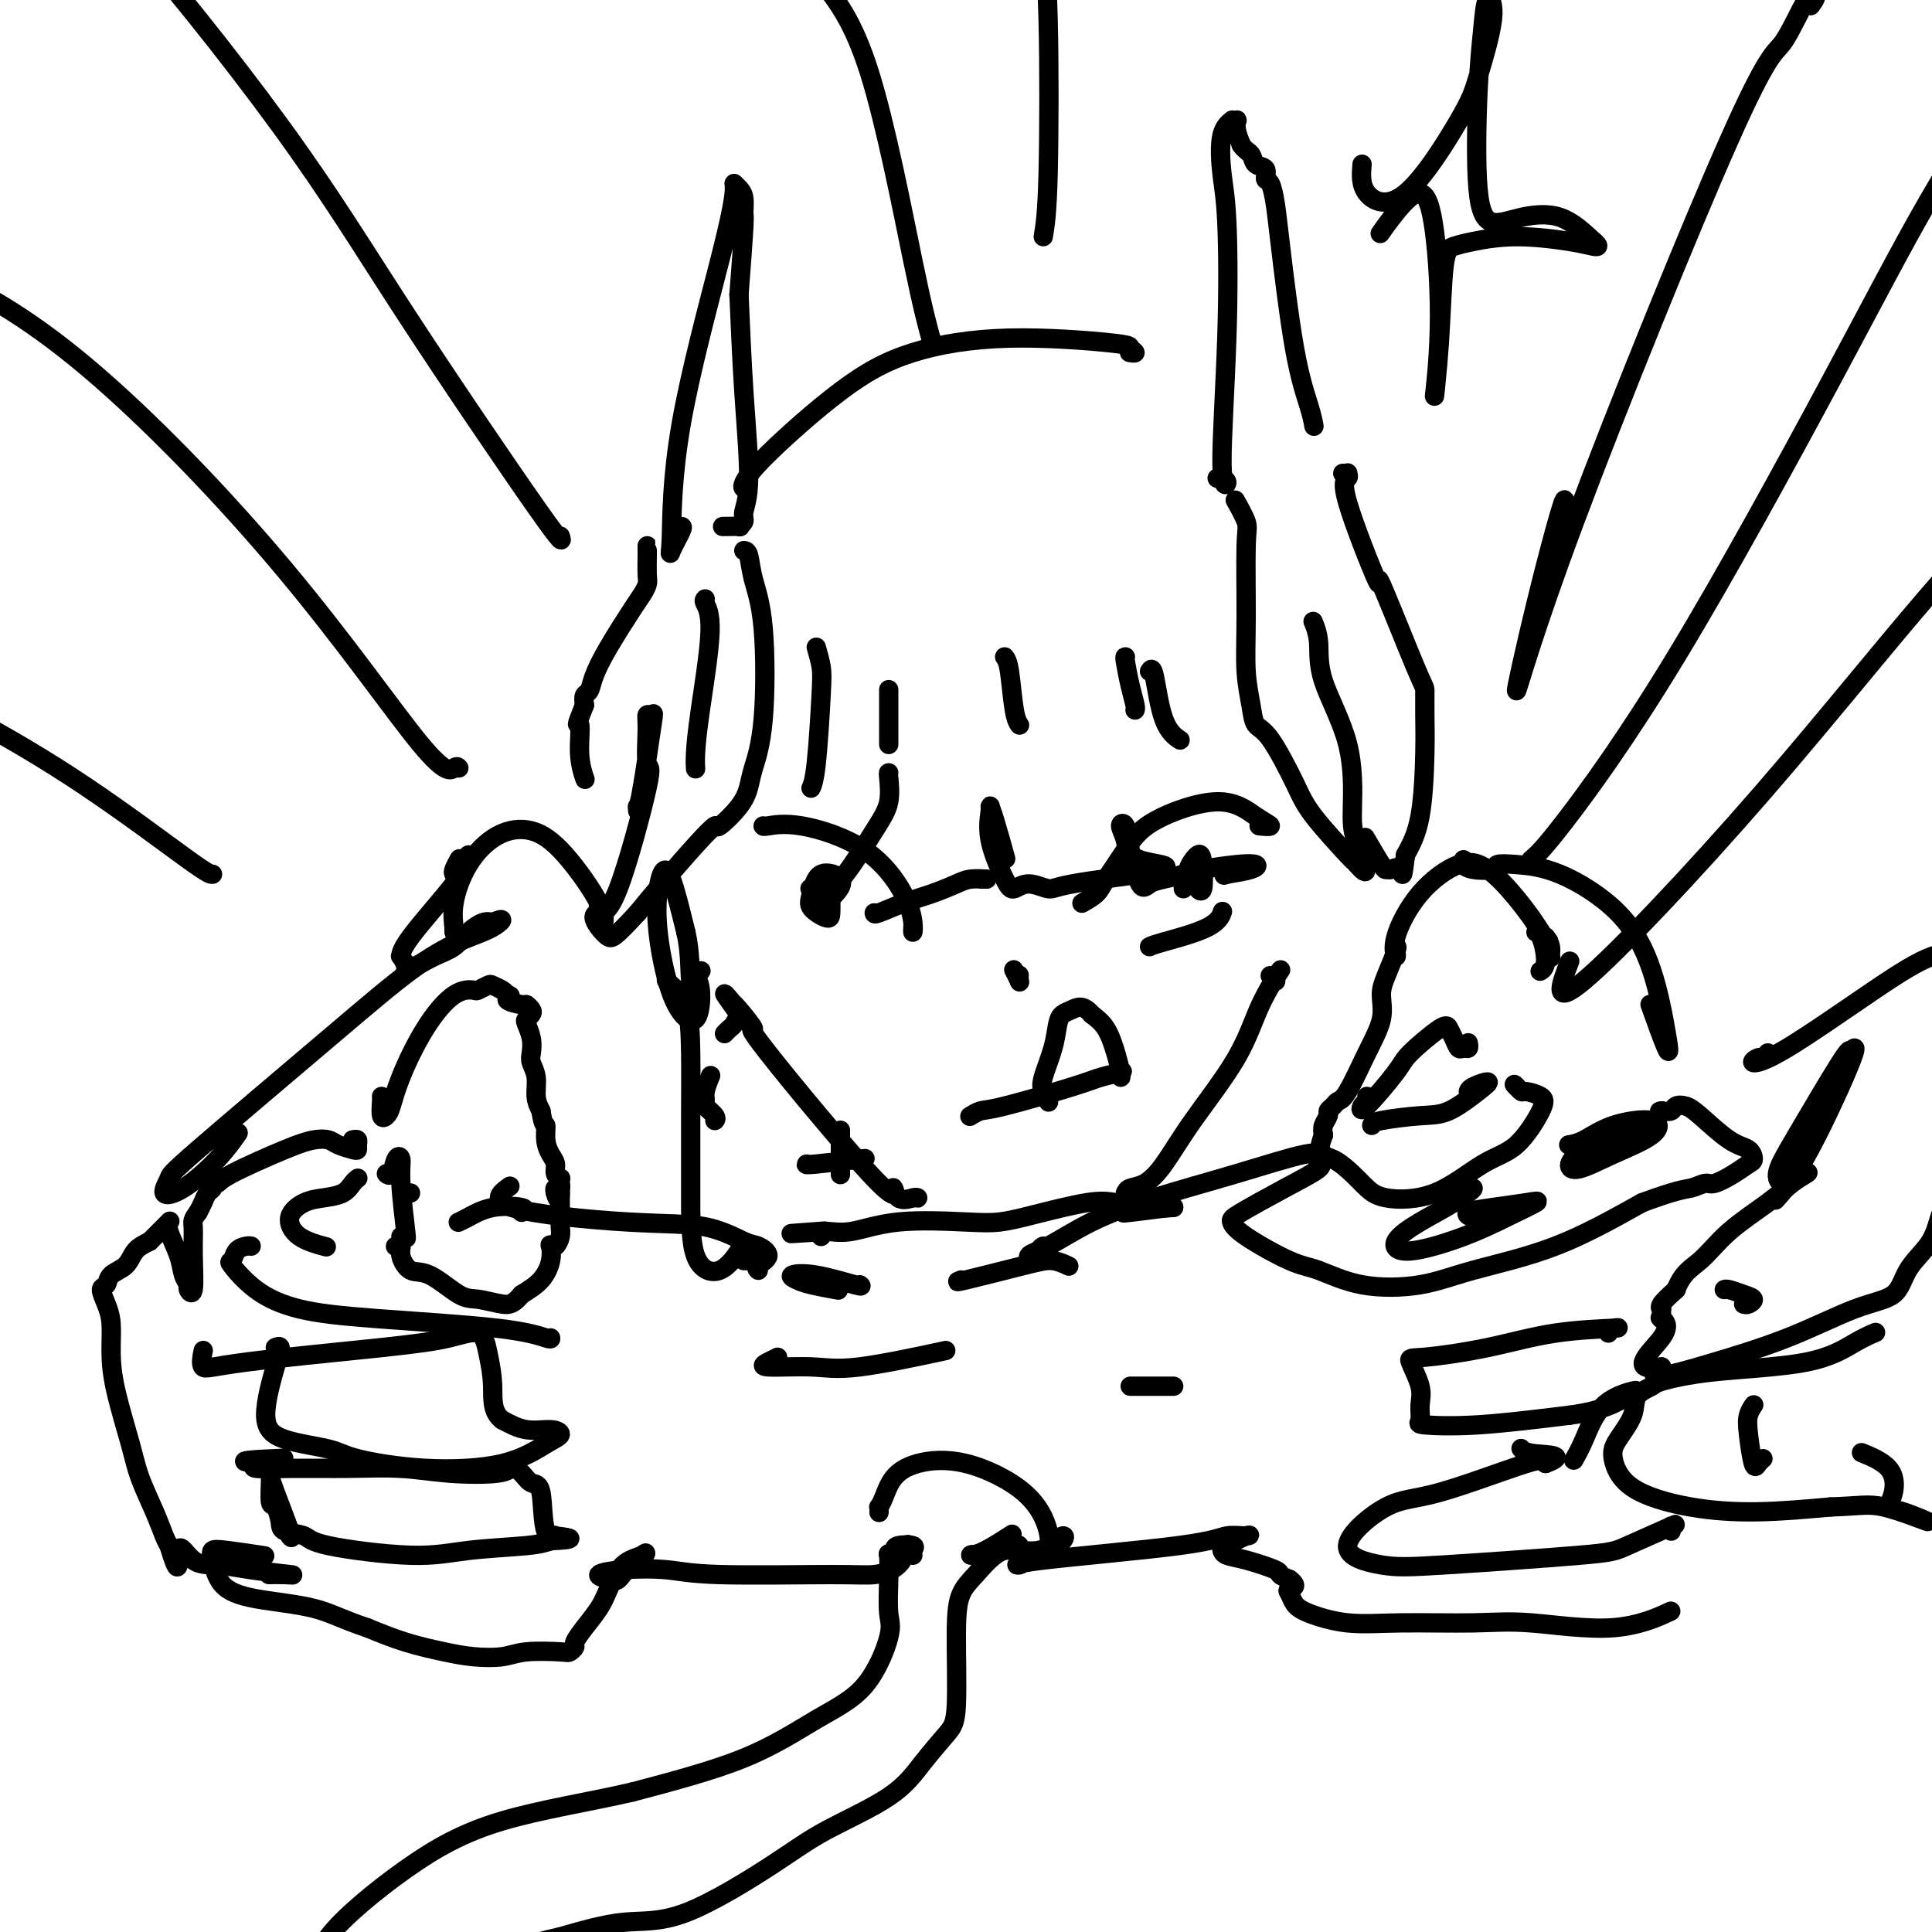 <svg viewBox='0 0 400 400' version='1.1' xmlns='http://www.w3.org/2000/svg' xmlns:xlink='http://www.w3.org/1999/xlink'><g fill='none' stroke='#000000' stroke-width='4' stroke-linecap='round' stroke-linejoin='round'><path d='M252,99c0.271,-0.071 0.543,-0.142 1,0c0.457,0.142 1.100,0.496 1,1c-0.100,0.504 -0.943,1.159 -1,-4c-0.057,-5.159 0.672,-16.132 1,-26c0.328,-9.868 0.255,-18.630 0,-24c-0.255,-5.370 -0.692,-7.347 -1,-10c-0.308,-2.653 -0.489,-5.980 0,-8c0.489,-2.020 1.647,-2.732 2,-3c0.353,-0.268 -0.099,-0.091 0,0c0.099,0.091 0.748,0.097 1,0c0.252,-0.097 0.106,-0.295 0,0c-0.106,0.295 -0.173,1.084 0,2c0.173,0.916 0.587,1.958 1,3'/><path d='M257,30c0.735,1.113 1.573,1.395 2,2c0.427,0.605 0.443,1.533 1,2c0.557,0.467 1.653,0.472 2,1c0.347,0.528 -0.056,1.579 0,2c0.056,0.421 0.572,0.212 1,1c0.428,0.788 0.770,2.572 1,4c0.230,1.428 0.349,2.499 1,8c0.651,5.501 1.834,15.433 3,22c1.166,6.567 2.314,9.768 3,12c0.686,2.232 0.910,3.495 1,4c0.090,0.505 0.045,0.253 0,0'/><path d='M141,109c0.226,-0.001 0.452,-0.001 0,1c-0.452,1.001 -1.581,3.004 -2,4c-0.419,0.996 -0.127,0.984 0,-3c0.127,-3.984 0.089,-11.941 2,-23c1.911,-11.059 5.770,-25.222 8,-34c2.230,-8.778 2.832,-12.173 3,-14c0.168,-1.827 -0.098,-2.086 0,-2c0.098,0.086 0.559,0.518 1,1c0.441,0.482 0.860,1.016 1,2c0.140,0.984 -0.001,2.419 0,3c0.001,0.581 0.143,0.309 0,3c-0.143,2.691 -0.572,8.346 -1,14'/><path d='M153,61c0.303,6.793 0.560,13.274 1,20c0.440,6.726 1.063,13.697 1,18c-0.063,4.303 -0.813,5.938 -1,7c-0.187,1.062 0.187,1.553 0,2c-0.187,0.447 -0.937,0.852 -1,1c-0.063,0.148 0.560,0.040 0,0c-0.560,-0.040 -2.303,-0.011 -3,0c-0.697,0.011 -0.349,0.006 0,0'/><path d='M134,114c0.000,-0.038 0.000,-0.077 0,0c-0.000,0.077 -0.000,0.269 0,0c0.000,-0.269 0.001,-0.998 0,-1c-0.001,-0.002 -0.003,0.724 0,1c0.003,0.276 0.012,0.103 0,1c-0.012,0.897 -0.044,2.864 0,4c0.044,1.136 0.163,1.441 0,2c-0.163,0.559 -0.607,1.372 -1,2c-0.393,0.628 -0.736,1.071 -2,3c-1.264,1.929 -3.449,5.346 -5,8c-1.551,2.654 -2.467,4.547 -3,6c-0.533,1.453 -0.682,2.468 -1,3c-0.318,0.532 -0.805,0.581 -1,1c-0.195,0.419 -0.097,1.210 0,2'/><path d='M121,146c-2.221,5.574 -1.275,3.507 -1,4c0.275,0.493 -0.122,3.544 0,6c0.122,2.456 0.764,4.315 1,5c0.236,0.685 0.068,0.196 0,0c-0.068,-0.196 -0.034,-0.098 0,0'/><path d='M154,114c0.366,0.025 0.732,0.051 1,1c0.268,0.949 0.437,2.823 1,5c0.563,2.177 1.520,4.657 2,10c0.480,5.343 0.482,13.549 0,19c-0.482,5.451 -1.447,8.148 -2,10c-0.553,1.852 -0.693,2.858 -1,4c-0.307,1.142 -0.780,2.418 -2,4c-1.220,1.582 -3.186,3.468 -4,4c-0.814,0.532 -0.476,-0.290 -1,0c-0.524,0.290 -1.910,1.694 -4,4c-2.090,2.306 -4.883,5.516 -7,8c-2.117,2.484 -3.559,4.242 -5,6'/><path d='M132,189c-4.814,5.248 -5.347,5.369 -6,5c-0.653,-0.369 -1.424,-1.229 -2,-2c-0.576,-0.771 -0.957,-1.454 -1,-2c-0.043,-0.546 0.251,-0.954 1,-1c0.749,-0.046 1.951,0.271 4,-5c2.049,-5.271 4.945,-16.129 6,-21c1.055,-4.871 0.270,-3.755 0,-5c-0.270,-1.245 -0.027,-4.853 0,-7c0.027,-2.147 -0.164,-2.835 0,-3c0.164,-0.165 0.683,0.193 1,0c0.317,-0.193 0.431,-0.937 0,2c-0.431,2.937 -1.409,9.553 -2,13c-0.591,3.447 -0.796,3.723 -1,4'/><path d='M132,167c-0.083,2.607 0.708,-0.375 1,-2c0.292,-1.625 0.083,-1.893 0,-2c-0.083,-0.107 -0.042,-0.054 0,0'/><path d='M146,124c-0.166,0.162 -0.332,0.324 0,1c0.332,0.676 1.161,1.866 1,6c-0.161,4.134 -1.311,11.211 -2,16c-0.689,4.789 -0.916,7.289 -1,9c-0.084,1.711 -0.024,2.632 0,3c0.024,0.368 0.012,0.184 0,0'/><path d='M278,98c0.436,0.026 0.872,0.053 1,0c0.128,-0.053 -0.053,-0.185 0,0c0.053,0.185 0.340,0.688 0,1c-0.340,0.312 -1.306,0.434 0,5c1.306,4.566 4.886,13.577 6,16c1.114,2.423 -0.237,-1.742 1,1c1.237,2.742 5.062,12.391 7,17c1.938,4.609 1.989,4.177 2,5c0.011,0.823 -0.018,2.901 0,5c0.018,2.099 0.082,4.219 0,8c-0.082,3.781 -0.309,9.223 -1,13c-0.691,3.777 -1.845,5.888 -3,8'/><path d='M291,177c-0.739,5.938 -0.587,3.783 -1,3c-0.413,-0.783 -1.390,-0.193 -2,0c-0.610,0.193 -0.854,-0.010 -1,0c-0.146,0.010 -0.193,0.233 -1,-1c-0.807,-1.233 -2.373,-3.924 -3,-5c-0.627,-1.076 -0.313,-0.538 0,0'/><path d='M256,104c-0.227,-0.403 -0.454,-0.806 0,0c0.454,0.806 1.589,2.819 2,4c0.411,1.181 0.098,1.528 0,5c-0.098,3.472 0.019,10.069 0,15c-0.019,4.931 -0.174,8.198 0,11c0.174,2.802 0.678,5.140 1,7c0.322,1.860 0.462,3.242 1,4c0.538,0.758 1.474,0.892 3,3c1.526,2.108 3.641,6.189 5,9c1.359,2.811 1.962,4.351 4,7c2.038,2.649 5.510,6.405 7,8c1.490,1.595 0.997,1.027 1,1c0.003,-0.027 0.501,0.486 1,1'/><path d='M281,179c3.314,3.903 1.099,-0.840 0,-4c-1.099,-3.160 -1.083,-4.739 -1,-8c0.083,-3.261 0.232,-8.205 -1,-13c-1.232,-4.795 -3.846,-9.440 -5,-13c-1.154,-3.560 -0.849,-6.035 -1,-8c-0.151,-1.965 -0.757,-3.418 -1,-4c-0.243,-0.582 -0.121,-0.291 0,0'/><path d='M154,100c0.054,0.444 0.108,0.888 0,1c-0.108,0.112 -0.377,-0.108 0,-1c0.377,-0.892 1.401,-2.457 5,-6c3.599,-3.543 9.772,-9.066 15,-13c5.228,-3.934 9.511,-6.280 15,-8c5.489,-1.720 12.185,-2.815 20,-3c7.815,-0.185 16.749,0.539 21,1c4.251,0.461 3.820,0.660 4,1c0.180,0.340 0.972,0.822 1,1c0.028,0.178 -0.706,0.051 -1,0c-0.294,-0.051 -0.147,-0.025 0,0'/><path d='M169,134c0.400,1.396 0.801,2.791 1,4c0.199,1.209 0.198,2.231 0,6c-0.198,3.769 -0.592,10.284 -1,14c-0.408,3.716 -0.831,4.633 -1,5c-0.169,0.367 -0.085,0.183 0,0'/><path d='M184,143c0.000,-0.280 0.000,-0.560 0,1c0.000,1.560 0.000,4.958 0,7c0.000,2.042 0.000,2.726 0,3c0.000,0.274 0.000,0.137 0,0'/><path d='M208,136c0.339,0.452 0.679,0.905 1,3c0.321,2.095 0.625,5.833 1,8c0.375,2.167 0.821,2.762 1,3c0.179,0.238 0.089,0.119 0,0'/><path d='M233,136c-0.083,-0.030 -0.166,-0.061 0,1c0.166,1.061 0.581,3.212 1,5c0.419,1.788 0.844,3.212 1,4c0.156,0.788 0.045,0.939 0,1c-0.045,0.061 -0.022,0.030 0,0'/><path d='M238,139c0.286,-0.476 0.571,-0.952 1,1c0.429,1.952 1.000,6.333 2,9c1.000,2.667 2.429,3.619 3,4c0.571,0.381 0.286,0.190 0,0'/><path d='M184,160c-0.049,-0.028 -0.098,-0.056 0,1c0.098,1.056 0.345,3.197 0,5c-0.345,1.803 -1.280,3.268 -3,6c-1.720,2.732 -4.224,6.732 -6,9c-1.776,2.268 -2.824,2.803 -4,3c-1.176,0.197 -2.479,0.056 -3,0c-0.521,-0.056 -0.261,-0.028 0,0'/><path d='M181,189c0.003,0.180 0.005,0.360 1,0c0.995,-0.360 2.981,-1.259 5,-2c2.019,-0.741 4.069,-1.323 6,-2c1.931,-0.677 3.743,-1.449 5,-2c1.257,-0.551 1.958,-0.880 3,-1c1.042,-0.120 2.424,-0.032 3,0c0.576,0.032 0.348,0.009 0,0c-0.348,-0.009 -0.814,-0.002 -1,0c-0.186,0.002 -0.093,0.001 0,0'/><path d='M208,177c0.195,0.702 0.389,1.405 0,0c-0.389,-1.405 -1.362,-4.916 -2,-7c-0.638,-2.084 -0.940,-2.739 -1,-3c-0.060,-0.261 0.121,-0.127 0,1c-0.121,1.127 -0.544,3.249 0,6c0.544,2.751 2.056,6.133 3,8c0.944,1.867 1.321,2.220 2,2c0.679,-0.220 1.661,-1.012 3,-1c1.339,0.012 3.035,0.827 4,1c0.965,0.173 1.201,-0.296 5,-1c3.799,-0.704 11.163,-1.642 14,-2c2.837,-0.358 1.149,-0.135 1,0c-0.149,0.135 1.243,0.181 2,0c0.757,-0.181 0.878,-0.591 1,-1'/><path d='M240,180c3.897,-0.874 -1.360,-1.060 -4,-2c-2.640,-0.940 -2.663,-2.636 -3,-4c-0.337,-1.364 -0.989,-2.397 -1,-3c-0.011,-0.603 0.618,-0.777 1,0c0.382,0.777 0.518,2.507 1,5c0.482,2.493 1.311,5.751 2,7c0.689,1.249 1.236,0.489 2,0c0.764,-0.489 1.743,-0.706 3,-1c1.257,-0.294 2.792,-0.664 4,-1c1.208,-0.336 2.089,-0.637 4,-1c1.911,-0.363 4.852,-0.788 7,-1c2.148,-0.212 3.501,-0.211 4,0c0.499,0.211 0.142,0.632 -1,1c-1.142,0.368 -3.071,0.684 -5,1'/><path d='M254,181c-1.000,0.333 -0.500,0.167 0,0'/><path d='M224,187c1.138,-0.649 2.276,-1.298 3,-2c0.724,-0.702 1.032,-1.457 2,-3c0.968,-1.543 2.594,-3.874 4,-6c1.406,-2.126 2.590,-4.048 6,-6c3.410,-1.952 9.046,-3.935 13,-4c3.954,-0.065 6.225,1.787 8,3c1.775,1.213 3.055,1.788 3,2c-0.055,0.212 -1.444,0.061 -2,0c-0.556,-0.061 -0.278,-0.030 0,0'/><path d='M189,192c-0.020,0.529 -0.040,1.059 0,1c0.040,-0.059 0.140,-0.706 0,-2c-0.140,-1.294 -0.521,-3.237 -2,-6c-1.479,-2.763 -4.057,-6.348 -8,-9c-3.943,-2.652 -9.253,-4.371 -13,-5c-3.747,-0.629 -5.932,-0.169 -7,0c-1.068,0.169 -1.019,0.048 -1,0c0.019,-0.048 0.010,-0.024 0,0'/><path d='M172,186c-0.006,-0.297 -0.013,-0.595 0,0c0.013,0.595 0.045,2.081 0,3c-0.045,0.919 -0.168,1.271 -1,1c-0.832,-0.271 -2.372,-1.163 -3,-2c-0.628,-0.837 -0.344,-1.618 0,-3c0.344,-1.382 0.747,-3.365 2,-4c1.253,-0.635 3.357,0.077 4,1c0.643,0.923 -0.173,2.056 -1,3c-0.827,0.944 -1.665,1.698 -2,2c-0.335,0.302 -0.168,0.151 0,0'/><path d='M245,184c0.000,-0.417 0.000,-0.833 0,-1c0.000,-0.167 0.000,-0.083 0,0'/><path d='M246,180c0.844,-0.716 1.688,-1.431 2,-2c0.312,-0.569 0.092,-0.990 0,-1c-0.092,-0.010 -0.057,0.392 0,1c0.057,0.608 0.134,1.423 0,2c-0.134,0.577 -0.480,0.916 -1,1c-0.520,0.084 -1.215,-0.086 -1,-1c0.215,-0.914 1.339,-2.571 2,-3c0.661,-0.429 0.857,0.369 1,2c0.143,1.631 0.231,4.093 0,5c-0.231,0.907 -0.780,0.259 -1,0c-0.220,-0.259 -0.110,-0.130 0,0'/><path d='M211,202c0.008,-0.097 0.016,-0.195 0,0c-0.016,0.195 -0.056,0.681 0,1c0.056,0.319 0.207,0.470 0,0c-0.207,-0.470 -0.774,-1.563 -1,-2c-0.226,-0.437 -0.113,-0.219 0,0'/><path d='M201,231c-0.178,0.112 -0.356,0.223 0,0c0.356,-0.223 1.245,-0.781 2,-1c0.755,-0.219 1.375,-0.098 5,-1c3.625,-0.902 10.253,-2.826 14,-4c3.747,-1.174 4.612,-1.597 6,-2c1.388,-0.403 3.298,-0.784 4,-1c0.702,-0.216 0.197,-0.267 0,0c-0.197,0.267 -0.086,0.850 0,1c0.086,0.150 0.147,-0.135 0,-1c-0.147,-0.865 -0.501,-2.310 -1,-4c-0.499,-1.690 -1.143,-3.626 -2,-5c-0.857,-1.374 -1.929,-2.187 -3,-3'/><path d='M226,210c-1.727,-2.127 -3.044,-1.443 -4,-1c-0.956,0.443 -1.549,0.646 -2,1c-0.451,0.354 -0.758,0.859 -1,2c-0.242,1.141 -0.419,2.919 -1,5c-0.581,2.081 -1.567,4.467 -2,6c-0.433,1.533 -0.312,2.215 0,3c0.312,0.785 0.816,1.674 1,2c0.184,0.326 0.050,0.088 0,0c-0.050,-0.088 -0.014,-0.025 0,0c0.014,0.025 0.007,0.013 0,0'/><path d='M289,196c0.192,-0.052 0.383,-0.104 0,1c-0.383,1.104 -1.342,3.364 -2,5c-0.658,1.636 -1.017,2.648 -1,4c0.017,1.352 0.408,3.045 0,5c-0.408,1.955 -1.616,4.173 -3,7c-1.384,2.827 -2.944,6.262 -4,8c-1.056,1.738 -1.607,1.778 -2,2c-0.393,0.222 -0.627,0.626 -1,1c-0.373,0.374 -0.883,0.719 -1,1c-0.117,0.281 0.161,0.499 0,1c-0.161,0.501 -0.760,1.286 -1,2c-0.240,0.714 -0.120,1.357 0,2'/><path d='M274,235c-1.720,4.589 -0.020,4.060 2,5c2.020,0.940 4.359,3.347 6,5c1.641,1.653 2.584,2.553 5,3c2.416,0.447 6.307,0.443 10,-1c3.693,-1.443 7.189,-4.324 10,-6c2.811,-1.676 4.936,-2.147 7,-4c2.064,-1.853 4.066,-5.089 5,-7c0.934,-1.911 0.800,-2.498 0,-3c-0.800,-0.502 -2.266,-0.918 -3,-1c-0.734,-0.082 -0.736,0.170 -1,0c-0.264,-0.170 -0.790,-0.763 -1,-1c-0.210,-0.237 -0.105,-0.119 0,0'/><path d='M314,225c-0.833,-0.833 -0.417,-0.417 0,0'/><path d='M284,233c0.079,-0.312 0.157,-0.624 2,-1c1.843,-0.376 5.450,-0.816 8,-1c2.550,-0.184 4.042,-0.112 6,-1c1.958,-0.888 4.381,-2.735 6,-4c1.619,-1.265 2.434,-1.947 2,-2c-0.434,-0.053 -2.117,0.524 -3,1c-0.883,0.476 -0.967,0.850 -1,1c-0.033,0.150 -0.017,0.075 0,0'/><path d='M283,227c0.098,0.360 0.196,0.721 0,1c-0.196,0.279 -0.687,0.477 -1,1c-0.313,0.523 -0.449,1.372 1,0c1.449,-1.372 4.482,-4.965 6,-7c1.518,-2.035 1.520,-2.513 3,-4c1.480,-1.487 4.438,-3.982 6,-5c1.562,-1.018 1.729,-0.559 2,0c0.271,0.559 0.647,1.218 1,2c0.353,0.782 0.683,1.688 1,2c0.317,0.312 0.621,0.031 1,0c0.379,-0.031 0.834,0.188 1,0c0.166,-0.188 0.045,-0.781 0,-1c-0.045,-0.219 -0.013,-0.062 0,0c0.013,0.062 0.006,0.031 0,0'/><path d='M289,197c-0.026,-0.174 -0.052,-0.349 0,0c0.052,0.349 0.182,1.221 0,1c-0.182,-0.221 -0.676,-1.535 0,-4c0.676,-2.465 2.521,-6.080 5,-9c2.479,-2.920 5.591,-5.145 8,-6c2.409,-0.855 4.113,-0.341 6,1c1.887,1.341 3.955,3.510 6,6c2.045,2.490 4.065,5.302 5,7c0.935,1.698 0.784,2.281 1,3c0.216,0.719 0.800,1.574 1,2c0.200,0.426 0.015,0.422 0,0c-0.015,-0.422 0.138,-1.264 0,-2c-0.138,-0.736 -0.569,-1.368 -1,-2'/><path d='M320,194c1.611,1.940 -0.362,-0.209 -1,-1c-0.638,-0.791 0.060,-0.222 0,0c-0.060,0.222 -0.878,0.098 -1,0c-0.122,-0.098 0.452,-0.171 1,1c0.548,1.171 1.071,3.584 1,5c-0.071,1.416 -0.734,1.833 -1,2c-0.266,0.167 -0.133,0.083 0,0'/><path d='M79,227c0.024,0.091 0.049,0.182 0,1c-0.049,0.818 -0.171,2.364 0,3c0.171,0.636 0.635,0.363 1,0c0.365,-0.363 0.630,-0.815 1,-2c0.370,-1.185 0.843,-3.101 2,-6c1.157,-2.899 2.996,-6.780 5,-10c2.004,-3.220 4.171,-5.778 6,-7c1.829,-1.222 3.320,-1.109 4,-1c0.680,0.109 0.550,0.214 1,0c0.450,-0.214 1.482,-0.748 2,-1c0.518,-0.252 0.524,-0.222 1,0c0.476,0.222 1.422,0.635 2,1c0.578,0.365 0.789,0.683 1,1'/><path d='M105,206c1.532,0.162 -0.139,0.568 0,1c0.139,0.432 2.086,0.890 3,1c0.914,0.110 0.794,-0.127 1,0c0.206,0.127 0.738,0.617 1,1c0.262,0.383 0.252,0.659 0,1c-0.252,0.341 -0.748,0.748 -1,1c-0.252,0.252 -0.260,0.349 0,1c0.260,0.651 0.787,1.858 1,3c0.213,1.142 0.112,2.220 0,3c-0.112,0.780 -0.236,1.261 0,2c0.236,0.739 0.833,1.738 1,3c0.167,1.262 -0.095,2.789 0,4c0.095,1.211 0.548,2.105 1,3'/><path d='M112,230c0.547,3.634 0.916,2.717 1,3c0.084,0.283 -0.117,1.764 0,3c0.117,1.236 0.553,2.225 1,3c0.447,0.775 0.904,1.336 1,2c0.096,0.664 -0.171,1.431 0,2c0.171,0.569 0.779,0.941 1,1c0.221,0.059 0.056,-0.195 0,0c-0.056,0.195 -0.001,0.840 0,1c0.001,0.160 -0.051,-0.163 0,0c0.051,0.163 0.206,0.813 0,1c-0.206,0.187 -0.773,-0.089 -1,0c-0.227,0.089 -0.113,0.545 0,1'/><path d='M115,247c0.691,2.595 0.917,0.582 1,0c0.083,-0.582 0.023,0.266 0,1c-0.023,0.734 -0.009,1.353 0,2c0.009,0.647 0.013,1.323 0,2c-0.013,0.677 -0.042,1.356 0,2c0.042,0.644 0.156,1.252 0,2c-0.156,0.748 -0.582,1.635 -1,2c-0.418,0.365 -0.827,0.208 -1,0c-0.173,-0.208 -0.108,-0.468 0,0c0.108,0.468 0.260,1.665 0,3c-0.260,1.335 -0.931,2.810 -2,4c-1.069,1.190 -2.534,2.095 -4,3'/><path d='M108,268c-1.728,2.061 -2.549,2.215 -4,2c-1.451,-0.215 -3.531,-0.799 -5,-1c-1.469,-0.201 -2.326,-0.019 -4,-1c-1.674,-0.981 -4.165,-3.124 -6,-4c-1.835,-0.876 -3.014,-0.483 -4,-1c-0.986,-0.517 -1.780,-1.943 -2,-3c-0.220,-1.057 0.133,-1.746 0,-2c-0.133,-0.254 -0.752,-0.073 -1,0c-0.248,0.073 -0.124,0.036 0,0'/><path d='M108,251c0.544,-0.370 1.088,-0.740 0,-1c-1.088,-0.260 -3.807,-0.410 -6,0c-2.193,0.410 -3.860,1.380 -5,2c-1.140,0.620 -1.754,0.892 -2,1c-0.246,0.108 -0.123,0.054 0,0'/><path d='M84,247c0.417,0.000 0.833,0.000 1,0c0.167,0.000 0.083,0.000 0,0'/><path d='M83,256c0.420,-0.011 0.841,-0.022 1,0c0.159,0.022 0.058,0.076 0,0c-0.058,-0.076 -0.071,-0.282 0,0c0.071,0.282 0.226,1.054 0,-1c-0.226,-2.054 -0.835,-6.932 -1,-10c-0.165,-3.068 0.113,-4.325 0,-5c-0.113,-0.675 -0.618,-0.769 -1,0c-0.382,0.769 -0.641,2.399 -1,3c-0.359,0.601 -0.817,0.172 -1,0c-0.183,-0.172 -0.092,-0.086 0,0'/><path d='M73,236c0.425,-0.085 0.850,-0.169 1,0c0.150,0.169 0.024,0.592 0,1c-0.024,0.408 0.052,0.802 0,1c-0.052,0.198 -0.233,0.200 -1,0c-0.767,-0.200 -2.121,-0.601 -3,-1c-0.879,-0.399 -1.282,-0.797 -2,-1c-0.718,-0.203 -1.752,-0.213 -3,0c-1.248,0.213 -2.712,0.649 -6,2c-3.288,1.351 -8.401,3.618 -11,5c-2.599,1.382 -2.685,1.879 -3,2c-0.315,0.121 -0.858,-0.133 -1,0c-0.142,0.133 0.117,0.654 0,1c-0.117,0.346 -0.608,0.516 -1,1c-0.392,0.484 -0.683,1.281 -1,2c-0.317,0.719 -0.658,1.359 -1,2'/><path d='M41,251c-1.305,1.666 -1.067,1.831 -1,3c0.067,1.169 -0.038,3.342 0,6c0.038,2.658 0.219,5.802 0,7c-0.219,1.198 -0.837,0.452 -1,0c-0.163,-0.452 0.128,-0.608 0,-1c-0.128,-0.392 -0.675,-1.019 -1,-2c-0.325,-0.981 -0.427,-2.315 -1,-4c-0.573,-1.685 -1.616,-3.721 -2,-5c-0.384,-1.279 -0.109,-1.801 0,-2c0.109,-0.199 0.051,-0.075 0,0c-0.051,0.075 -0.096,0.103 0,0c0.096,-0.103 0.334,-0.335 0,0c-0.334,0.335 -1.238,1.239 -2,2c-0.762,0.761 -1.381,1.381 -2,2'/><path d='M31,257c-1.223,0.605 -2.280,1.116 -3,2c-0.720,0.884 -1.104,2.140 -2,3c-0.896,0.860 -2.303,1.323 -3,2c-0.697,0.677 -0.685,1.568 -1,2c-0.315,0.432 -0.959,0.406 -1,1c-0.041,0.594 0.521,1.809 1,3c0.479,1.191 0.876,2.356 1,4c0.124,1.644 -0.024,3.765 0,6c0.024,2.235 0.220,4.584 1,8c0.780,3.416 2.146,7.899 3,11c0.854,3.101 1.198,4.821 2,7c0.802,2.179 2.062,4.817 3,7c0.938,2.183 1.554,3.909 2,5c0.446,1.091 0.723,1.545 1,2'/><path d='M35,320c2.497,8.317 1.739,2.611 2,1c0.261,-1.611 1.540,0.875 3,2c1.460,1.125 3.102,0.890 5,1c1.898,0.110 4.053,0.565 7,1c2.947,0.435 6.687,0.848 8,1c1.313,0.152 0.200,0.041 -1,0c-1.200,-0.041 -2.486,-0.012 -3,0c-0.514,0.012 -0.257,0.006 0,0'/><path d='M60,318c0.309,0.393 0.618,0.785 0,-1c-0.618,-1.785 -2.163,-5.749 -3,-8c-0.837,-2.251 -0.967,-2.790 -1,-3c-0.033,-0.210 0.030,-0.092 0,1c-0.030,1.092 -0.152,3.156 0,4c0.152,0.844 0.577,0.466 1,1c0.423,0.534 0.844,1.980 1,3c0.156,1.020 0.047,1.615 1,2c0.953,0.385 2.968,0.559 4,1c1.032,0.441 1.080,1.149 5,2c3.920,0.851 11.710,1.847 17,2c5.290,0.153 8.078,-0.536 12,-1c3.922,-0.464 8.978,-0.704 12,-1c3.022,-0.296 4.011,-0.648 5,-1'/><path d='M114,319c7.313,-0.364 2.594,-0.775 1,-1c-1.594,-0.225 -0.065,-0.263 0,0c0.065,0.263 -1.334,0.826 -2,-1c-0.666,-1.826 -0.598,-6.041 -1,-8c-0.402,-1.959 -1.272,-1.662 -2,-2c-0.728,-0.338 -1.313,-1.310 -2,-2c-0.687,-0.690 -1.477,-1.099 -2,-1c-0.523,0.099 -0.779,0.706 -3,1c-2.221,0.294 -6.408,0.276 -10,0c-3.592,-0.276 -6.590,-0.809 -10,-1c-3.410,-0.191 -7.234,-0.041 -11,0c-3.766,0.041 -7.476,-0.027 -11,0c-3.524,0.027 -6.864,0.151 -8,0c-1.136,-0.151 -0.068,-0.575 1,-1'/><path d='M54,303c-7.733,-0.533 -0.067,-0.867 3,-1c3.067,-0.133 1.533,-0.067 0,0'/><path d='M57,279c0.460,-0.187 0.921,-0.373 1,0c0.079,0.373 -0.223,1.307 -1,4c-0.777,2.693 -2.030,7.146 -2,10c0.030,2.854 1.341,4.109 4,5c2.659,0.891 6.665,1.416 9,2c2.335,0.584 2.998,1.226 6,2c3.002,0.774 8.342,1.682 14,2c5.658,0.318 11.635,0.048 16,-1c4.365,-1.048 7.120,-2.875 9,-4c1.880,-1.125 2.885,-1.549 3,-2c0.115,-0.451 -0.661,-0.929 -2,-1c-1.339,-0.071 -3.240,0.265 -5,0c-1.760,-0.265 -3.380,-1.133 -5,-2'/><path d='M104,294c-2.263,-1.693 -1.922,-4.424 -2,-7c-0.078,-2.576 -0.575,-4.996 -1,-7c-0.425,-2.004 -0.776,-3.592 -2,-4c-1.224,-0.408 -3.319,0.363 -6,1c-2.681,0.637 -5.948,1.140 -14,2c-8.052,0.860 -20.890,2.076 -28,3c-7.110,0.924 -8.491,1.557 -9,1c-0.509,-0.557 -0.145,-2.302 0,-3c0.145,-0.698 0.073,-0.349 0,0'/><path d='M114,277c0.065,0.176 0.129,0.352 -1,0c-1.129,-0.352 -3.452,-1.233 -10,-2c-6.548,-0.767 -17.320,-1.419 -25,-2c-7.680,-0.581 -12.266,-1.090 -16,-2c-3.734,-0.910 -6.616,-2.219 -9,-4c-2.384,-1.781 -4.271,-4.032 -5,-5c-0.729,-0.968 -0.300,-0.652 0,-1c0.300,-0.348 0.473,-1.361 1,-2c0.527,-0.639 1.409,-0.903 2,-1c0.591,-0.097 0.890,-0.026 1,0c0.110,0.026 0.030,0.007 0,0c-0.030,-0.007 -0.008,-0.002 0,0c0.008,0.002 0.004,0.001 0,0'/><path d='M74,244c0.078,-0.060 0.156,-0.119 0,0c-0.156,0.119 -0.548,0.418 -1,1c-0.452,0.582 -0.966,1.447 -2,2c-1.034,0.553 -2.588,0.793 -4,1c-1.412,0.207 -2.682,0.381 -4,1c-1.318,0.619 -2.683,1.681 -3,3c-0.317,1.319 0.415,2.894 2,4c1.585,1.106 4.024,1.745 5,2c0.976,0.255 0.488,0.128 0,0'/><path d='M273,242c-0.144,-0.452 -0.288,-0.904 0,-1c0.288,-0.096 1.009,0.163 0,1c-1.009,0.837 -3.747,2.252 -7,4c-3.253,1.748 -7.021,3.828 -9,5c-1.979,1.172 -2.171,1.435 -2,2c0.171,0.565 0.703,1.432 3,3c2.297,1.568 6.359,3.838 9,5c2.641,1.162 3.860,1.217 6,2c2.140,0.783 5.200,2.293 9,3c3.800,0.707 8.338,0.612 12,0c3.662,-0.612 6.447,-1.742 11,-3c4.553,-1.258 10.872,-2.645 17,-5c6.128,-2.355 12.064,-5.677 18,-9'/><path d='M340,249c7.516,-2.778 8.805,-2.723 10,-3c1.195,-0.277 2.296,-0.885 3,-1c0.704,-0.115 1.011,0.264 2,0c0.989,-0.264 2.662,-1.170 4,-2c1.338,-0.830 2.342,-1.584 3,-2c0.658,-0.416 0.969,-0.493 1,-1c0.031,-0.507 -0.219,-1.443 -1,-2c-0.781,-0.557 -2.092,-0.734 -4,-2c-1.908,-1.266 -4.412,-3.621 -6,-5c-1.588,-1.379 -2.261,-1.782 -3,-2c-0.739,-0.218 -1.545,-0.251 -2,0c-0.455,0.251 -0.559,0.786 -1,1c-0.441,0.214 -1.221,0.107 -2,0'/><path d='M344,230c-0.778,0.156 -0.222,0.044 0,0c0.222,-0.044 0.111,-0.022 0,0'/><path d='M302,247c-0.415,0.179 -0.831,0.358 0,0c0.831,-0.358 2.908,-1.253 3,-1c0.092,0.253 -1.801,1.653 -4,3c-2.199,1.347 -4.702,2.640 -7,4c-2.298,1.360 -4.390,2.788 -5,4c-0.610,1.212 0.262,2.209 3,2c2.738,-0.209 7.343,-1.622 11,-3c3.657,-1.378 6.366,-2.720 9,-4c2.634,-1.280 5.194,-2.497 6,-3c0.806,-0.503 -0.141,-0.292 -2,0c-1.859,0.292 -4.631,0.667 -7,1c-2.369,0.333 -4.336,0.625 -5,1c-0.664,0.375 -0.025,0.832 1,1c1.025,0.168 2.436,0.048 3,0c0.564,-0.048 0.282,-0.024 0,0'/><path d='M339,233c-1.530,0.584 -3.060,1.168 -5,2c-1.940,0.832 -4.289,1.914 -6,3c-1.711,1.086 -2.785,2.178 -3,3c-0.215,0.822 0.429,1.374 2,1c1.571,-0.374 4.069,-1.673 7,-3c2.931,-1.327 6.295,-2.681 8,-4c1.705,-1.319 1.753,-2.602 0,-3c-1.753,-0.398 -5.305,0.089 -8,1c-2.695,0.911 -4.533,2.245 -6,3c-1.467,0.755 -2.562,0.930 -3,1c-0.438,0.070 -0.219,0.035 0,0'/><path d='M366,218c-0.363,0.455 -0.727,0.910 -1,1c-0.273,0.090 -0.456,-0.186 -1,0c-0.544,0.186 -1.450,0.834 -1,1c0.450,0.166 2.256,-0.150 7,-3c4.744,-2.850 12.426,-8.233 18,-12c5.574,-3.767 9.038,-5.917 12,-7c2.962,-1.083 5.421,-1.100 7,-1c1.579,0.100 2.280,0.318 3,1c0.720,0.682 1.461,1.828 2,3c0.539,1.172 0.876,2.370 1,4c0.124,1.630 0.036,3.691 0,6c-0.036,2.309 -0.020,4.866 0,7c0.020,2.134 0.044,3.844 0,6c-0.044,2.156 -0.155,4.759 -1,7c-0.845,2.241 -2.422,4.121 -4,6'/><path d='M408,237c-1.118,2.446 -1.413,2.061 -2,3c-0.587,0.939 -1.468,3.201 -2,5c-0.532,1.799 -0.716,3.133 -1,4c-0.284,0.867 -0.667,1.265 -1,2c-0.333,0.735 -0.617,1.807 -1,3c-0.383,1.193 -0.866,2.506 -2,4c-1.134,1.494 -2.918,3.170 -4,5c-1.082,1.830 -1.463,3.813 -3,5c-1.537,1.187 -4.231,1.576 -8,3c-3.769,1.424 -8.615,3.881 -14,6c-5.385,2.119 -11.310,3.899 -15,5c-3.690,1.101 -5.144,1.522 -7,2c-1.856,0.478 -4.115,1.013 -5,1c-0.885,-0.013 -0.396,-0.575 0,-1c0.396,-0.425 0.698,-0.712 1,-1'/><path d='M344,283c-7.426,1.205 -1.990,-3.284 0,-6c1.990,-2.716 0.533,-3.660 0,-4c-0.533,-0.340 -0.143,-0.076 0,0c0.143,0.076 0.038,-0.036 0,0c-0.038,0.036 -0.010,0.220 0,0c0.010,-0.220 0.000,-0.845 0,-1c-0.000,-0.155 0.008,0.160 0,0c-0.008,-0.160 -0.033,-0.796 0,-1c0.033,-0.204 0.124,0.022 0,0c-0.124,-0.022 -0.464,-0.292 0,-1c0.464,-0.708 1.732,-1.854 3,-3'/><path d='M347,267c1.344,-3.553 3.205,-4.434 5,-6c1.795,-1.566 3.524,-3.816 6,-6c2.476,-2.184 5.700,-4.300 8,-6c2.300,-1.700 3.675,-2.983 5,-4c1.325,-1.017 2.598,-1.768 3,-2c0.402,-0.232 -0.068,0.055 0,0c0.068,-0.055 0.673,-0.454 0,0c-0.673,0.454 -2.625,1.760 -4,2c-1.375,0.240 -2.173,-0.585 -2,-2c0.173,-1.415 1.316,-3.419 4,-8c2.684,-4.581 6.910,-11.737 9,-15c2.090,-3.263 2.045,-2.631 2,-2'/><path d='M383,218c2.273,-3.140 0.455,1.509 -2,7c-2.455,5.491 -5.545,11.825 -8,16c-2.455,4.175 -4.273,6.193 -5,7c-0.727,0.807 -0.364,0.404 0,0'/><path d='M388,276c0.281,-0.117 0.562,-0.235 0,0c-0.562,0.235 -1.965,0.822 -4,2c-2.035,1.178 -4.700,2.947 -10,4c-5.300,1.053 -13.235,1.389 -19,2c-5.765,0.611 -9.358,1.497 -11,2c-1.642,0.503 -1.331,0.624 -2,1c-0.669,0.376 -2.317,1.005 -3,2c-0.683,0.995 -0.401,2.354 -1,4c-0.599,1.646 -2.078,3.580 -3,5c-0.922,1.420 -1.286,2.325 -1,4c0.286,1.675 1.221,4.119 4,6c2.779,1.881 7.402,3.199 12,4c4.598,0.801 9.171,1.086 14,1c4.829,-0.086 9.915,-0.543 15,-1'/><path d='M379,312c6.364,-0.212 7.775,-0.743 11,0c3.225,0.743 8.263,2.761 9,3c0.737,0.239 -2.826,-1.302 -5,-2c-2.174,-0.698 -2.958,-0.552 -3,-1c-0.042,-0.448 0.659,-1.491 1,-3c0.341,-1.509 0.323,-3.483 -1,-5c-1.323,-1.517 -3.949,-2.576 -5,-3c-1.051,-0.424 -0.525,-0.212 0,0'/><path d='M363,291c-0.029,0.041 -0.057,0.082 0,0c0.057,-0.082 0.200,-0.288 0,0c-0.200,0.288 -0.743,1.068 -1,2c-0.257,0.932 -0.226,2.015 0,4c0.226,1.985 0.648,4.872 1,6c0.352,1.128 0.633,0.496 1,0c0.367,-0.496 0.819,-0.856 1,-1c0.181,-0.144 0.090,-0.072 0,0'/><path d='M361,270c0.271,0.091 0.542,0.182 1,0c0.458,-0.182 1.103,-0.637 1,-1c-0.103,-0.363 -0.956,-0.633 -2,-1c-1.044,-0.367 -2.281,-0.829 -3,-1c-0.719,-0.171 -0.920,-0.049 -1,0c-0.080,0.049 -0.040,0.024 0,0'/><path d='M333,276c0.146,-0.412 0.292,-0.825 1,-1c0.708,-0.175 1.977,-0.114 0,0c-1.977,0.114 -7.202,0.281 -12,1c-4.798,0.719 -9.171,1.991 -14,3c-4.829,1.009 -10.116,1.755 -13,2c-2.884,0.245 -3.365,-0.012 -3,1c0.365,1.012 1.574,3.292 2,5c0.426,1.708 0.067,2.844 0,4c-0.067,1.156 0.157,2.330 0,3c-0.157,0.670 -0.696,0.834 1,1c1.696,0.166 5.627,0.333 11,0c5.373,-0.333 12.186,-1.167 19,-2'/><path d='M325,293c7.371,-0.977 10.297,-2.920 12,-4c1.703,-1.080 2.183,-1.298 1,-1c-1.183,0.298 -4.028,1.111 -6,3c-1.972,1.889 -3.069,4.855 -4,7c-0.931,2.145 -1.694,3.470 -2,4c-0.306,0.530 -0.153,0.265 0,0'/><path d='M346,317c0.066,-0.452 0.132,-0.904 0,-1c-0.132,-0.096 -0.462,0.163 0,0c0.462,-0.163 1.718,-0.749 0,0c-1.718,0.749 -6.409,2.834 -9,4c-2.591,1.166 -3.084,1.412 -10,2c-6.916,0.588 -20.257,1.519 -28,2c-7.743,0.481 -9.889,0.513 -13,0c-3.111,-0.513 -7.187,-1.571 -7,-4c0.187,-2.429 4.638,-6.228 8,-8c3.362,-1.772 5.636,-1.515 11,-3c5.364,-1.485 13.818,-4.710 18,-6c4.182,-1.290 4.091,-0.645 4,0'/><path d='M320,303c4.833,-1.786 0.417,-1.750 -2,-2c-2.417,-0.250 -2.833,-0.786 -3,-1c-0.167,-0.214 -0.083,-0.107 0,0'/><path d='M273,239c0.565,0.089 1.131,0.178 1,0c-0.131,-0.178 -0.957,-0.623 -4,0c-3.043,0.623 -8.302,2.313 -14,4c-5.698,1.687 -11.835,3.372 -17,5c-5.165,1.628 -9.357,3.200 -13,5c-3.643,1.800 -6.738,3.827 -9,5c-2.262,1.173 -3.692,1.491 -4,2c-0.308,0.509 0.505,1.209 1,1c0.495,-0.209 0.672,-1.325 1,-2c0.328,-0.675 0.808,-0.907 1,-1c0.192,-0.093 0.096,-0.046 0,0'/><path d='M233,251c-0.467,0.111 -0.933,0.222 1,0c1.933,-0.222 6.267,-0.778 8,-1c1.733,-0.222 0.867,-0.111 0,0'/><path d='M243,250c-1.972,0.099 -3.943,0.197 -6,0c-2.057,-0.197 -4.198,-0.690 -6,-1c-1.802,-0.310 -3.264,-0.436 -6,0c-2.736,0.436 -6.745,1.435 -9,2c-2.255,0.565 -2.755,0.695 -4,1c-1.245,0.305 -3.234,0.784 -5,1c-1.766,0.216 -3.310,0.167 -7,0c-3.690,-0.167 -9.525,-0.454 -14,0c-4.475,0.454 -7.591,1.647 -10,2c-2.409,0.353 -4.110,-0.136 -5,0c-0.890,0.136 -0.969,0.896 -1,1c-0.031,0.104 -0.016,-0.448 0,-1'/><path d='M170,255c-11.578,0.778 -4.022,0.222 -1,0c3.022,-0.222 1.511,-0.111 0,0'/><path d='M155,261c-0.417,0.000 -0.833,0.000 -1,0c-0.167,0.000 -0.083,0.000 0,0'/><path d='M157,263c-0.275,-0.255 -0.549,-0.510 0,-1c0.549,-0.490 1.922,-1.215 2,-2c0.078,-0.785 -1.139,-1.629 -2,-2c-0.861,-0.371 -1.365,-0.268 -3,-1c-1.635,-0.732 -4.402,-2.298 -8,-3c-3.598,-0.702 -8.026,-0.539 -16,-1c-7.974,-0.461 -19.493,-1.547 -24,-3c-4.507,-1.453 -2.002,-3.272 -1,-4c1.002,-0.728 0.501,-0.364 0,0'/><path d='M178,266c0.327,0.220 0.654,0.440 -1,0c-1.654,-0.440 -5.290,-1.540 -8,-2c-2.710,-0.460 -4.494,-0.281 -5,0c-0.506,0.281 0.266,0.663 1,1c0.734,0.337 1.428,0.629 3,1c1.572,0.371 4.020,0.820 5,1c0.980,0.180 0.490,0.090 0,0'/><path d='M199,265c-0.778,0.301 -1.557,0.603 1,0c2.557,-0.603 8.448,-2.110 12,-3c3.552,-0.890 4.764,-1.163 6,-1c1.236,0.163 2.496,0.761 3,1c0.504,0.239 0.252,0.120 0,0'/><path d='M161,281c-0.619,0.303 -1.238,0.606 -2,1c-0.762,0.394 -1.665,0.879 0,1c1.665,0.121 5.900,-0.122 9,0c3.100,0.122 5.065,0.610 10,0c4.935,-0.610 12.838,-2.317 16,-3c3.162,-0.683 1.581,-0.341 0,0'/><path d='M234,287c1.268,0.000 2.536,0.000 4,0c1.464,0.000 3.125,0.000 4,0c0.875,0.000 0.964,0.000 1,0c0.036,0.000 0.018,0.000 0,0'/><path d='M182,313c-0.006,0.122 -0.011,0.245 0,0c0.011,-0.245 0.039,-0.857 0,-1c-0.039,-0.143 -0.145,0.182 0,0c0.145,-0.182 0.541,-0.870 1,-2c0.459,-1.130 0.982,-2.702 2,-4c1.018,-1.298 2.533,-2.323 5,-3c2.467,-0.677 5.888,-1.005 10,0c4.112,1.005 8.917,3.345 12,6c3.083,2.655 4.445,5.625 5,8c0.555,2.375 0.303,4.156 0,5c-0.303,0.844 -0.659,0.752 0,0c0.659,-0.752 2.331,-2.164 3,-3c0.669,-0.836 0.334,-1.096 0,-1c-0.334,0.096 -0.667,0.548 -1,1'/><path d='M219,319c-0.230,0.026 -1.804,1.590 -4,2c-2.196,0.410 -5.013,-0.336 -7,0c-1.987,0.336 -3.145,1.753 -4,2c-0.855,0.247 -1.409,-0.677 -2,-1c-0.591,-0.323 -1.220,-0.045 -1,0c0.220,0.045 1.290,-0.142 3,-1c1.710,-0.858 4.060,-2.388 5,-3c0.940,-0.612 0.470,-0.306 0,0'/><path d='M189,322c-0.085,-0.315 -0.170,-0.630 0,-1c0.170,-0.370 0.596,-0.796 0,-1c-0.596,-0.204 -2.212,-0.186 -3,0c-0.788,0.186 -0.748,0.539 -1,1c-0.252,0.461 -0.797,1.030 -1,1c-0.203,-0.030 -0.066,-0.659 0,0c0.066,0.659 0.061,2.606 0,5c-0.061,2.394 -0.177,5.237 0,7c0.177,1.763 0.647,2.448 0,5c-0.647,2.552 -2.410,6.973 -5,10c-2.590,3.027 -6.005,4.661 -10,7c-3.995,2.339 -8.570,5.383 -15,8c-6.430,2.617 -14.715,4.809 -23,7'/><path d='M131,371c-8.716,2.036 -19.008,3.626 -27,6c-7.992,2.374 -13.686,5.533 -20,10c-6.314,4.467 -13.250,10.244 -16,14c-2.750,3.756 -1.314,5.491 1,6c2.314,0.509 5.508,-0.209 8,-1c2.492,-0.791 4.284,-1.655 5,-2c0.716,-0.345 0.358,-0.173 0,0'/><path d='M211,320c-0.069,-0.128 -0.138,-0.256 -1,0c-0.862,0.256 -2.517,0.898 -4,2c-1.483,1.102 -2.793,2.666 -4,4c-1.207,1.334 -2.310,2.437 -3,4c-0.690,1.563 -0.967,3.584 -1,8c-0.033,4.416 0.177,11.226 0,15c-0.177,3.774 -0.742,4.513 -2,6c-1.258,1.487 -3.210,3.723 -5,6c-1.790,2.277 -3.417,4.594 -7,7c-3.583,2.406 -9.120,4.902 -13,7c-3.880,2.098 -6.102,3.800 -11,7c-4.898,3.200 -12.473,7.900 -18,10c-5.527,2.100 -9.008,1.600 -13,2c-3.992,0.400 -8.496,1.700 -13,3'/><path d='M116,401c-6.365,1.417 -9.277,2.460 -13,5c-3.723,2.540 -8.256,6.578 -10,9c-1.744,2.422 -0.700,3.229 1,3c1.700,-0.229 4.057,-1.494 5,-2c0.943,-0.506 0.471,-0.253 0,0'/><path d='M187,321c0.526,-0.814 1.051,-1.629 1,-1c-0.051,0.629 -0.680,2.701 -2,4c-1.320,1.299 -3.331,1.826 -5,2c-1.669,0.174 -2.996,-0.003 -9,0c-6.004,0.003 -16.685,0.186 -23,0c-6.315,-0.186 -8.264,-0.742 -11,-1c-2.736,-0.258 -6.259,-0.220 -9,0c-2.741,0.220 -4.699,0.621 -5,1c-0.301,0.379 1.055,0.737 2,1c0.945,0.263 1.480,0.431 2,0c0.520,-0.431 1.025,-1.462 2,-2c0.975,-0.538 2.422,-0.582 3,-1c0.578,-0.418 0.289,-1.209 0,-2'/><path d='M133,322c0.973,-0.827 0.907,-0.395 0,0c-0.907,0.395 -2.653,0.754 -4,2c-1.347,1.246 -2.293,3.380 -3,5c-0.707,1.620 -1.174,2.725 -2,4c-0.826,1.275 -2.013,2.720 -3,4c-0.987,1.280 -1.776,2.395 -2,3c-0.224,0.605 0.116,0.702 0,1c-0.116,0.298 -0.686,0.799 -1,1c-0.314,0.201 -0.370,0.104 -2,0c-1.630,-0.104 -4.835,-0.215 -7,0c-2.165,0.215 -3.290,0.757 -5,1c-1.710,0.243 -4.005,0.189 -6,0c-1.995,-0.189 -3.691,-0.512 -6,-1c-2.309,-0.488 -5.231,-1.139 -8,-2c-2.769,-0.861 -5.384,-1.930 -8,-3'/><path d='M76,337c-5.272,-1.742 -7.452,-3.097 -11,-4c-3.548,-0.903 -8.463,-1.353 -12,-2c-3.537,-0.647 -5.696,-1.490 -7,-3c-1.304,-1.510 -1.753,-3.686 -2,-5c-0.247,-1.314 -0.293,-1.764 0,-2c0.293,-0.236 0.925,-0.256 3,0c2.075,0.256 5.593,0.787 7,1c1.407,0.213 0.704,0.106 0,0'/><path d='M216,323c-1.098,-0.124 -2.196,-0.247 -3,0c-0.804,0.247 -1.316,0.865 -2,1c-0.684,0.135 -1.542,-0.214 5,-1c6.542,-0.786 20.485,-2.008 28,-3c7.515,-0.992 8.602,-1.755 10,-2c1.398,-0.245 3.108,0.029 4,0c0.892,-0.029 0.966,-0.360 0,0c-0.966,0.360 -2.973,1.410 -4,2c-1.027,0.590 -1.075,0.722 -1,1c0.075,0.278 0.274,0.704 1,1c0.726,0.296 1.978,0.461 4,1c2.022,0.539 4.814,1.453 6,2c1.186,0.547 0.768,0.728 1,1c0.232,0.272 1.116,0.636 2,1'/><path d='M267,327c2.021,1.501 0.574,1.755 0,2c-0.574,0.245 -0.276,0.482 0,1c0.276,0.518 0.532,1.316 1,2c0.468,0.684 1.150,1.253 3,2c1.850,0.747 4.867,1.671 8,2c3.133,0.329 6.382,0.063 11,0c4.618,-0.063 10.605,0.077 15,0c4.395,-0.077 7.199,-0.371 12,0c4.801,0.371 11.600,1.408 17,1c5.400,-0.408 9.400,-2.259 11,-3c1.600,-0.741 0.800,-0.370 0,0'/><path d='M233,247c0.173,-0.381 0.346,-0.761 1,-1c0.654,-0.239 1.790,-0.335 3,-1c1.210,-0.665 2.494,-1.897 4,-4c1.506,-2.103 3.234,-5.078 6,-9c2.766,-3.922 6.568,-8.793 9,-13c2.432,-4.207 3.492,-7.751 5,-11c1.508,-3.249 3.462,-6.205 4,-7c0.538,-0.795 -0.340,0.570 -1,1c-0.660,0.430 -1.101,-0.077 -1,0c0.101,0.077 0.743,0.736 1,1c0.257,0.264 0.128,0.132 0,0'/><path d='M189,248c0.414,-0.007 0.827,-0.014 1,0c0.173,0.014 0.105,0.050 0,0c-0.105,-0.050 -0.249,-0.184 -1,0c-0.751,0.184 -2.110,0.688 -3,0c-0.890,-0.688 -1.310,-2.566 -1,-2c0.310,0.566 1.351,3.577 -4,-2c-5.351,-5.577 -17.094,-19.743 -22,-26c-4.906,-6.257 -2.975,-4.605 -3,-5c-0.025,-0.395 -2.007,-2.838 -3,-4c-0.993,-1.162 -0.998,-1.044 -1,-1c-0.002,0.044 -0.001,0.012 0,0c0.001,-0.012 0.000,-0.006 0,0'/><path d='M152,208c-4.273,-5.164 -0.455,-0.074 1,2c1.455,2.074 0.547,1.130 0,1c-0.547,-0.130 -0.734,0.553 -1,1c-0.266,0.447 -0.610,0.659 -1,1c-0.390,0.341 -0.826,0.812 -1,1c-0.174,0.188 -0.087,0.094 0,0'/><path d='M145,201c0.115,-0.005 0.231,-0.010 0,0c-0.231,0.010 -0.808,0.037 -1,0c-0.192,-0.037 0.003,-0.136 0,0c-0.003,0.136 -0.203,0.508 0,1c0.203,0.492 0.810,1.103 1,3c0.190,1.897 -0.038,5.079 -1,6c-0.962,0.921 -2.659,-0.419 -4,-3c-1.341,-2.581 -2.326,-6.401 -3,-10c-0.674,-3.599 -1.036,-6.975 -1,-10c0.036,-3.025 0.471,-5.699 1,-7c0.529,-1.301 1.151,-1.229 2,1c0.849,2.229 1.924,6.614 3,11'/><path d='M142,193c0.939,3.955 0.788,7.844 1,10c0.212,2.156 0.788,2.581 1,3c0.212,0.419 0.061,0.834 0,1c-0.061,0.166 -0.030,0.083 0,0'/><path d='M124,190c0.031,0.381 0.063,0.761 0,0c-0.063,-0.761 -0.220,-2.664 0,-3c0.220,-0.336 0.816,0.894 1,2c0.184,1.106 -0.045,2.090 0,2c0.045,-0.090 0.364,-1.252 -1,-4c-1.364,-2.748 -4.412,-7.083 -7,-10c-2.588,-2.917 -4.718,-4.418 -7,-5c-2.282,-0.582 -4.717,-0.246 -7,1c-2.283,1.246 -4.416,3.402 -6,6c-1.584,2.598 -2.621,5.638 -3,8c-0.379,2.362 -0.102,4.045 0,5c0.102,0.955 0.027,1.180 0,1c-0.027,-0.180 -0.008,-0.766 0,-1c0.008,-0.234 0.004,-0.117 0,0'/><path d='M94,181c-0.111,-0.200 -0.222,-0.400 0,-1c0.222,-0.600 0.778,-1.600 1,-2c0.222,-0.400 0.111,-0.200 0,0'/><path d='M97,177c-0.454,0.693 -0.907,1.385 -1,2c-0.093,0.615 0.175,1.152 -2,4c-2.175,2.848 -6.794,8.008 -9,11c-2.206,2.992 -1.999,3.817 -2,4c-0.001,0.183 -0.210,-0.275 0,0c0.210,0.275 0.838,1.283 1,2c0.162,0.717 -0.144,1.143 0,1c0.144,-0.143 0.737,-0.857 1,-1c0.263,-0.143 0.196,0.284 1,0c0.804,-0.284 2.481,-1.278 4,-2c1.519,-0.722 2.881,-1.173 4,-2c1.119,-0.827 1.993,-2.030 3,-3c1.007,-0.970 2.145,-1.706 3,-2c0.855,-0.294 1.428,-0.147 2,0'/><path d='M102,191c3.091,-1.441 1.819,-0.043 0,1c-1.819,1.043 -4.184,1.730 -7,3c-2.816,1.270 -6.081,3.122 -10,6c-3.919,2.878 -8.491,6.782 -17,14c-8.509,7.218 -20.955,17.748 -27,23c-6.045,5.252 -5.689,5.224 -6,6c-0.311,0.776 -1.288,2.354 -1,3c0.288,0.646 1.840,0.359 4,-1c2.160,-1.359 4.928,-3.789 7,-6c2.072,-2.211 3.449,-4.203 4,-5c0.551,-0.797 0.275,-0.398 0,0'/><path d='M139,205c0.121,0.241 0.243,0.481 0,0c-0.243,-0.481 -0.850,-1.684 -1,-2c-0.150,-0.316 0.156,0.254 1,1c0.844,0.746 2.226,1.670 3,4c0.774,2.330 0.940,6.068 1,10c0.060,3.932 0.013,8.058 0,13c-0.013,4.942 0.008,10.700 0,16c-0.008,5.300 -0.043,10.142 1,13c1.043,2.858 3.165,3.731 5,3c1.835,-0.731 3.381,-3.066 4,-4c0.619,-0.934 0.309,-0.467 0,0'/><path d='M147,223c0.118,-0.283 0.235,-0.567 0,0c-0.235,0.567 -0.823,1.984 -1,3c-0.177,1.016 0.058,1.631 0,2c-0.058,0.369 -0.407,0.491 0,1c0.407,0.509 1.571,1.406 2,2c0.429,0.594 0.123,0.884 0,1c-0.123,0.116 -0.061,0.058 0,0'/><path d='M174,234c0.000,0.014 0.000,0.029 0,0c0.000,-0.029 0.000,-0.100 0,1c0.000,1.100 0.000,3.373 0,5c0.000,1.627 0.000,2.608 0,3c0.000,0.392 0.000,0.196 0,0'/><path d='M167,241c-0.156,0.111 -0.311,0.222 2,0c2.311,-0.222 7.089,-0.778 9,-1c1.911,-0.222 0.956,-0.111 0,0'/><path d='M303,178c-0.108,0.317 -0.216,0.634 0,1c0.216,0.366 0.757,0.779 2,1c1.243,0.221 3.188,0.248 4,0c0.812,-0.248 0.493,-0.773 1,-1c0.507,-0.227 1.841,-0.158 4,0c2.159,0.158 5.142,0.404 9,2c3.858,1.596 8.592,4.542 12,8c3.408,3.458 5.491,7.429 7,12c1.509,4.571 2.446,9.741 3,13c0.554,3.259 0.726,4.608 0,3c-0.726,-1.608 -2.350,-6.174 -3,-8c-0.650,-1.826 -0.325,-0.913 0,0'/><path d='M324,104c-0.011,-0.637 -0.023,-1.275 -1,2c-0.977,3.275 -2.920,10.462 -5,19c-2.080,8.538 -4.296,18.427 -4,18c0.296,-0.427 3.103,-11.170 12,-35c8.897,-23.830 23.883,-60.746 32,-79c8.117,-18.254 9.366,-17.847 11,-20c1.634,-2.153 3.655,-6.866 5,-9c1.345,-2.134 2.016,-1.690 2,-1c-0.016,0.690 -0.719,1.626 -1,2c-0.281,0.374 -0.141,0.187 0,0'/><path d='M317,178c1.191,-1.007 2.383,-2.013 7,-8c4.617,-5.987 12.661,-16.953 23,-34c10.339,-17.047 22.973,-40.175 32,-57c9.027,-16.825 14.446,-27.348 20,-37c5.554,-9.652 11.241,-18.432 15,-25c3.759,-6.568 5.589,-10.922 6,-12c0.411,-1.078 -0.597,1.121 -1,2c-0.403,0.879 -0.202,0.440 0,0'/><path d='M325,199c-1.906,4.871 -3.812,9.742 3,4c6.812,-5.742 22.341,-22.096 37,-39c14.659,-16.904 28.447,-34.359 38,-45c9.553,-10.641 14.872,-14.469 17,-16c2.128,-1.531 1.064,-0.766 0,0'/><path d='M216,49c0.394,-2.352 0.788,-4.705 1,-13c0.212,-8.295 0.242,-22.533 0,-32c-0.242,-9.467 -0.758,-14.164 -2,-18c-1.242,-3.836 -3.212,-6.810 -4,-8c-0.788,-1.190 -0.394,-0.595 0,0'/><path d='M193,71c-0.918,-3.268 -1.837,-6.536 -4,-17c-2.163,-10.464 -5.571,-28.124 -9,-39c-3.429,-10.876 -6.878,-14.967 -10,-19c-3.122,-4.033 -5.918,-8.009 -8,-10c-2.082,-1.991 -3.452,-1.997 -4,-2c-0.548,-0.003 -0.274,-0.001 0,0'/><path d='M116,111c0.405,1.132 0.810,2.265 -5,-6c-5.810,-8.265 -17.834,-25.927 -27,-40c-9.166,-14.073 -15.476,-24.555 -26,-39c-10.524,-14.445 -25.264,-32.851 -33,-41c-7.736,-8.149 -8.467,-6.040 -9,-5c-0.533,1.040 -0.866,1.011 -1,1c-0.134,-0.011 -0.067,-0.006 0,0'/><path d='M95,159c-0.205,-0.226 -0.411,-0.451 -1,0c-0.589,0.451 -1.562,1.579 -7,-5c-5.438,-6.579 -15.342,-20.865 -28,-36c-12.658,-15.135 -28.068,-31.119 -41,-42c-12.932,-10.881 -23.384,-16.659 -34,-21c-10.616,-4.341 -21.397,-7.246 -28,-7c-6.603,0.246 -9.030,3.642 -10,5c-0.970,1.358 -0.485,0.679 0,0'/><path d='M44,181c-0.346,0.048 -0.691,0.097 -5,-3c-4.309,-3.097 -12.580,-9.338 -21,-15c-8.420,-5.662 -16.989,-10.744 -27,-16c-10.011,-5.256 -21.465,-10.684 -27,-14c-5.535,-3.316 -5.153,-4.519 -5,-5c0.153,-0.481 0.076,-0.241 0,0'/><path d='M282,34c-0.175,2.131 -0.350,4.261 1,6c1.350,1.739 4.225,3.085 8,0c3.775,-3.085 8.448,-10.602 11,-15c2.552,-4.398 2.982,-5.677 4,-9c1.018,-3.323 2.625,-8.690 3,-12c0.375,-3.310 -0.481,-4.563 -1,-4c-0.519,0.563 -0.701,2.943 -1,6c-0.299,3.057 -0.714,6.791 -1,13c-0.286,6.209 -0.441,14.893 0,20c0.441,5.107 1.479,6.637 3,7c1.521,0.363 3.525,-0.441 6,-1c2.475,-0.559 5.421,-0.874 8,0c2.579,0.874 4.789,2.937 7,5'/><path d='M330,50c1.243,1.041 0.849,1.144 0,1c-0.849,-0.144 -2.154,-0.533 -5,-1c-2.846,-0.467 -7.234,-1.010 -11,-1c-3.766,0.010 -6.909,0.574 -9,1c-2.091,0.426 -3.130,0.713 -4,1c-0.870,0.287 -1.569,0.576 -2,4c-0.431,3.424 -0.592,9.985 -1,16c-0.408,6.015 -1.064,11.483 -1,11c0.064,-0.483 0.847,-6.917 1,-14c0.153,-7.083 -0.324,-14.815 -1,-20c-0.676,-5.185 -1.552,-7.823 -3,-8c-1.448,-0.177 -3.467,2.106 -5,4c-1.533,1.894 -2.581,3.398 -3,4c-0.419,0.602 -0.210,0.301 0,0'/><path d='M238,196c0.339,-0.173 0.679,-0.345 3,-1c2.321,-0.655 6.625,-1.792 9,-3c2.375,-1.208 2.821,-2.488 3,-3c0.179,-0.512 0.089,-0.256 0,0'/></g>
</svg>